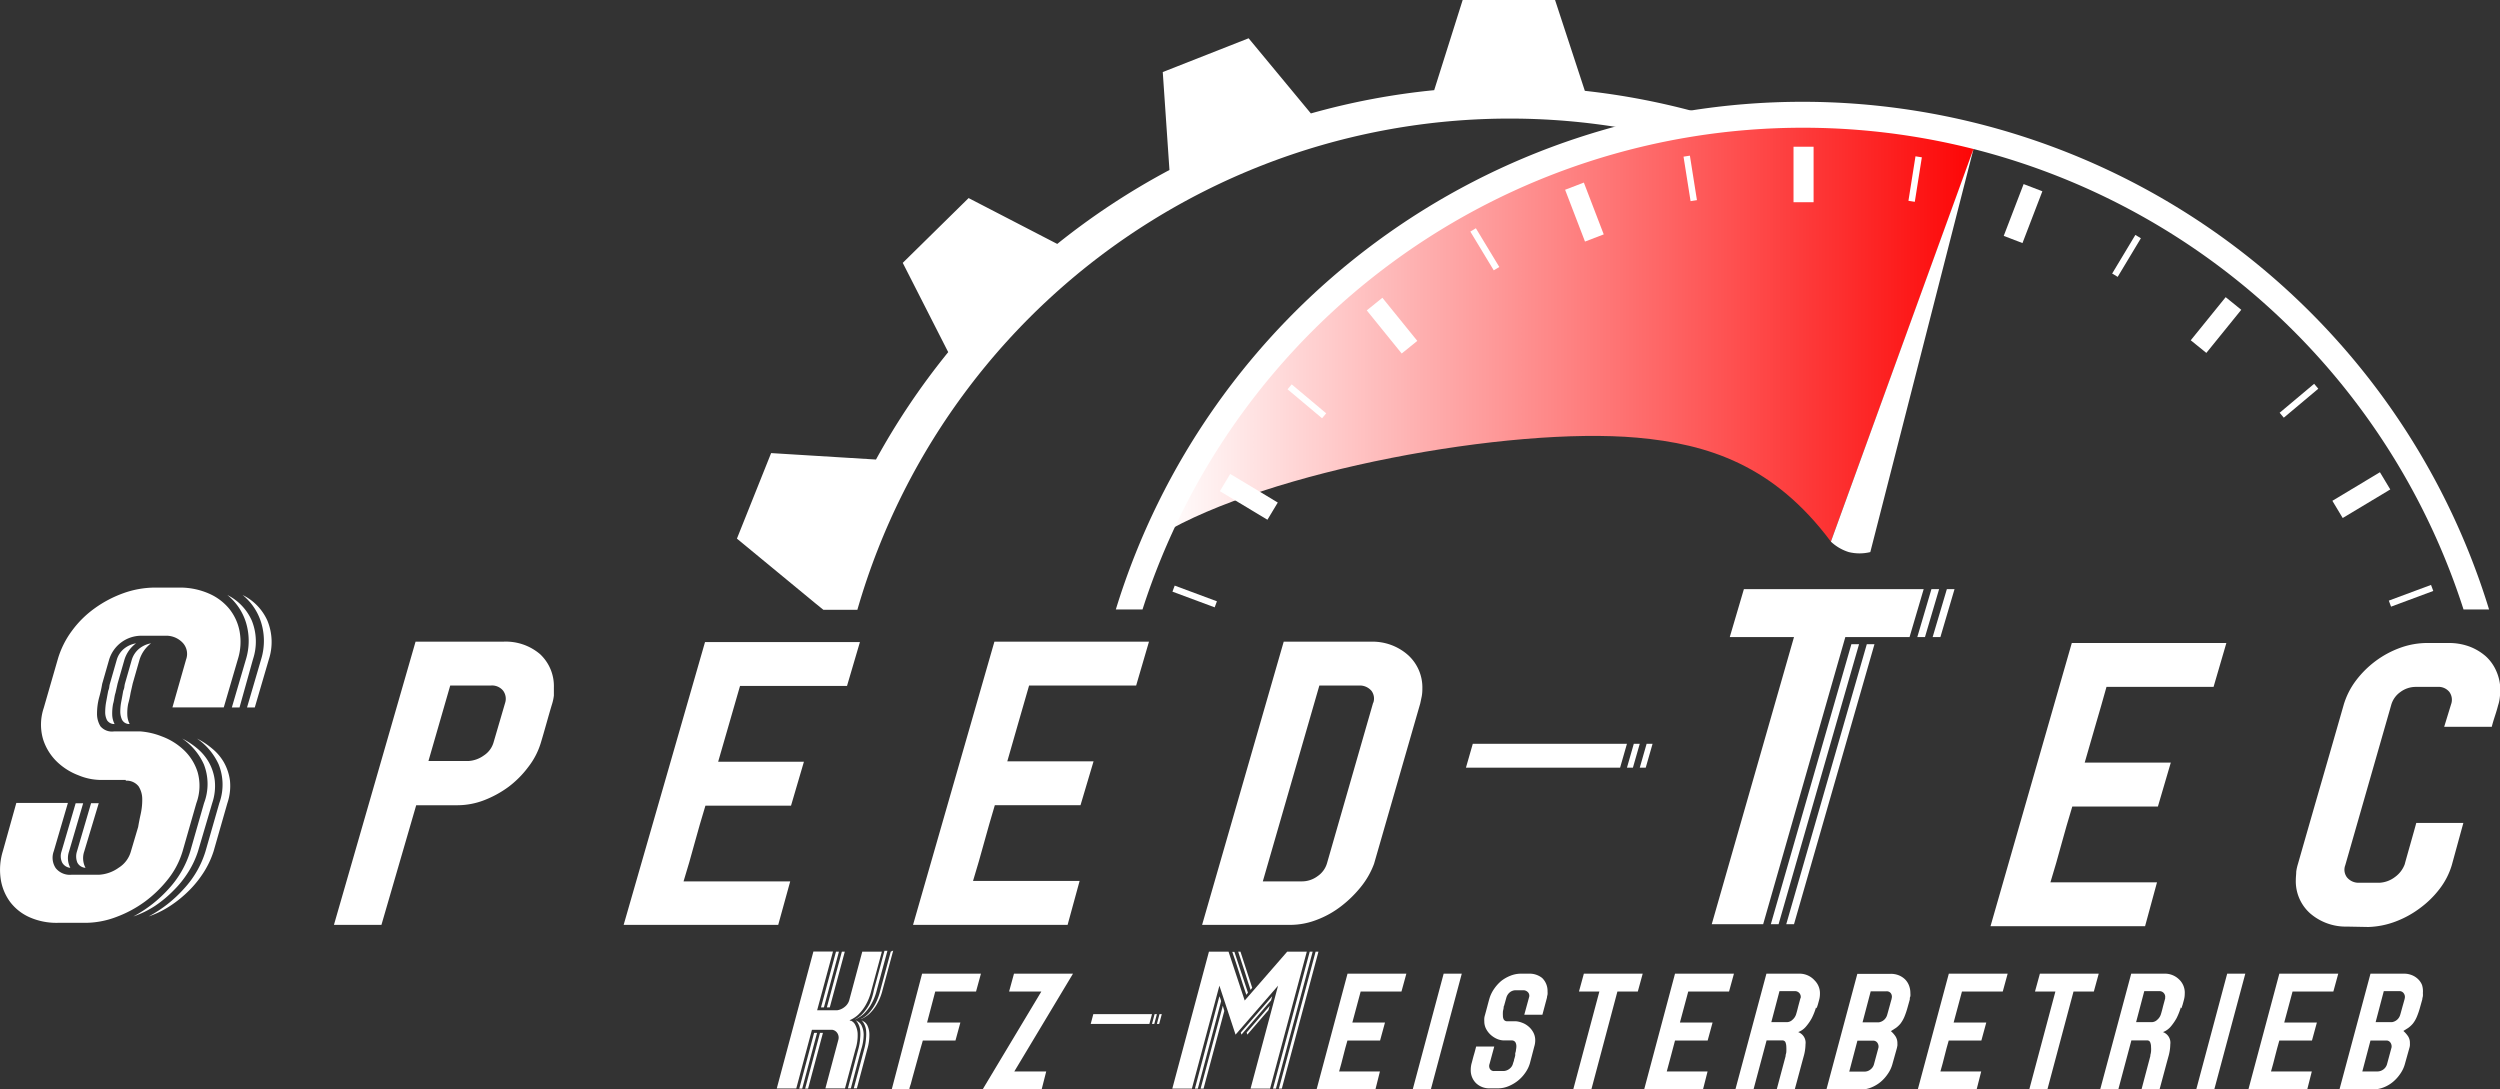 <svg xmlns="http://www.w3.org/2000/svg" xmlns:xlink="http://www.w3.org/1999/xlink" viewBox="0 0 306.34 133.49"><rect x="0" y="0" width="306.34" height="133.49" fill="#333333" stroke="none"/><defs><style>.cls-1{fill:#fff;}.cls-2{fill:url(#Unbenannter_Verlauf_3);}</style><linearGradient id="Unbenannter_Verlauf_3" x1="142.18" y1="40.46" x2="242.31" y2="40.46" gradientUnits="userSpaceOnUse"><stop offset="0" stop-color="#fff"/><stop offset="1" stop-color="#fd0505"/></linearGradient></defs><title>Element 3</title><g id="Ebene_2" data-name="Ebene 2"><g id="Ebene_1-2" data-name="Ebene 1"><g id="speed-tec-big"><g id="meisterbetrieb"><path class="cls-1" d="M109.15,116.61l-1.3,4.81a7.24,7.24,0,0,1-.57,1.55,5.57,5.57,0,0,1-.67,1,3.23,3.23,0,0,1-.64.61,2.3,2.3,0,0,1-.5.29.1.1,0,0,1,0,0l.06,0a3.69,3.69,0,0,0,1-.64,5.3,5.3,0,0,0,.87-1.09,6.58,6.58,0,0,0,.75-1.85l1.3-4.81Z"/><path class="cls-1" d="M105.89,125.2l-.32-.18a2,2,0,0,1,.33.47,2.18,2.18,0,0,1,.22.72,4.73,4.73,0,0,1,0,1,6.51,6.51,0,0,1-.23,1.37l-1.27,4.78H105l1.27-4.78a6,6,0,0,0,.26-1.82,2.62,2.62,0,0,0-.23-1.07A1.15,1.15,0,0,0,105.89,125.2Z"/><path class="cls-1" d="M105.09,126.59a2.6,2.6,0,0,0-.33-1.08,1.07,1.07,0,0,0-.47-.43c-.16,0-.21-.08-.15-.08a3.64,3.64,0,0,0,1-.64,5.3,5.3,0,0,0,.87-1.09,6.58,6.58,0,0,0,.75-1.85l1.3-4.81h-2.4l-1.61,6a1.63,1.63,0,0,1-.57.79,1.87,1.87,0,0,1-.87.39h-2.48l1.94-7.19h-2.4l-4.49,16.78h2.39l1.92-7.19H102a.89.89,0,0,1,.6.4,1,1,0,0,1,.14.78l-1.6,6h2.4l1.28-4.78A5.54,5.54,0,0,0,105.09,126.59Z"/><path class="cls-1" d="M105.83,126.79a2.62,2.62,0,0,0-.23-1.07,1.15,1.15,0,0,0-.43-.52l-.31-.18a1.93,1.93,0,0,1,.32.47,2.18,2.18,0,0,1,.22.72,4.73,4.73,0,0,1,0,1,6.51,6.51,0,0,1-.23,1.37l-1.27,4.78h.36l1.27-4.78A6,6,0,0,0,105.83,126.79Z"/><path class="cls-1" d="M106.56,123a5.57,5.57,0,0,1-.67,1,3.23,3.23,0,0,1-.64.61,2.28,2.28,0,0,1-.49.29l0,0a.1.1,0,0,0,.06,0,3.79,3.79,0,0,0,1-.64,5.3,5.3,0,0,0,.87-1.09,6.58,6.58,0,0,0,.75-1.85l1.3-4.81h-.36l-1.3,4.81A7.24,7.24,0,0,1,106.56,123Z"/><polygon class="cls-1" points="98.66 133.39 99.02 133.39 100.84 126.56 100.48 126.56 98.66 133.39"/><polygon class="cls-1" points="100.96 123.44 102.8 116.61 102.44 116.61 100.6 123.44 100.96 123.44"/><polygon class="cls-1" points="99.76 126.56 97.94 133.39 98.3 133.39 100.12 126.56 99.76 126.56"/><polygon class="cls-1" points="101.68 123.44 103.52 116.61 103.16 116.61 101.32 123.44 101.68 123.44"/><path class="cls-1" d="M109.27,133.49h2.16c0-.22.11-.44.18-.68s.12-.47.18-.68c.22-.77.44-1.55.64-2.32s.43-1.54.65-2.31h4l.6-2.2H113.6l1-3.8h5l.6-2.19h-7.21Z"/><polygon class="cls-1" points="124.25 119.31 123.65 121.5 127.6 121.5 120.41 133.49 127.64 133.49 128.2 131.29 124.29 131.29 131.48 119.31 124.25 119.31"/><polygon class="cls-1" points="155.89 122.08 152.04 126.52 152.12 126.78 155.75 122.58 155.89 122.08"/><polygon class="cls-1" points="155.59 123.24 152.76 126.52 152.84 126.78 155.43 123.78 155.59 123.24"/><path class="cls-1" d="M149.42,122.08l-3,11.31h.36l2.85-10.71A3.21,3.21,0,0,0,149.42,122.08Z"/><path class="cls-1" d="M149.84,123.24l-2.72,10.15h.36l2.54-9.51-.09-.32Z"/><polygon class="cls-1" points="161.21 116.61 156.71 133.39 157.07 133.39 161.56 116.61 161.21 116.61"/><polygon class="cls-1" points="157.73 116.61 152.52 122.6 150.54 116.61 148.14 116.61 143.65 133.39 146.05 133.39 149.42 120.78 151.4 126.78 156.61 120.78 153.24 133.39 155.63 133.39 160.13 116.61 157.73 116.61"/><path class="cls-1" d="M152.72,121.9l.2-.26-1.66-5H151q.44,1.27.87,2.64C152.13,120.15,152.42,121,152.72,121.9Z"/><polygon class="cls-1" points="160.49 116.61 155.99 133.39 156.35 133.39 160.85 116.61 160.49 116.61"/><path class="cls-1" d="M153.24,121.3l.2-.26L152,116.61h-.28l.76,2.33C152.71,119.73,153,120.52,153.24,121.3Z"/><path class="cls-1" d="M161.33,133.49h7.21l.55-2.2h-5c.19-.65.36-1.28.51-1.9s.32-1.24.51-1.89h4l.6-2.2h-4c.17-.65.34-1.29.51-1.9s.33-1.24.51-1.9h5l.6-2.19h-7.21Z"/><polygon class="cls-1" points="173.11 133.49 175.33 133.49 179.12 119.31 176.9 119.31 173.11 133.49"/><path class="cls-1" d="M187.37,119.31h-1a3.48,3.48,0,0,0-1.26.24,4.57,4.57,0,0,0-1.14.64,4.89,4.89,0,0,0-.9,1,4.12,4.12,0,0,0-.57,1.2c-.1.35-.19.69-.27,1l-.27,1a1.84,1.84,0,0,0-.08.38,2.17,2.17,0,0,0,0,.36,2,2,0,0,0,.25,1,2.6,2.6,0,0,0,.61.74,2.86,2.86,0,0,0,.76.46,2.3,2.3,0,0,0,.75.16h1a.51.51,0,0,1,.45.24,1,1,0,0,1,.11.47,2.3,2.3,0,0,1-.05.45c0,.16-.06.3-.09.43a1.05,1.05,0,0,0,0,.13.43.43,0,0,1,0,.11,3.8,3.8,0,0,1-.14.51c0,.17-.1.34-.14.51a1.13,1.13,0,0,1-.43.63,1.24,1.24,0,0,1-.73.27H183.1a.57.57,0,0,1-.52-.24.72.72,0,0,1-.06-.62l.58-2.14h-2.22c-.08.32-.17.67-.27,1s-.19.72-.27,1a3,3,0,0,0-.12.84,2.21,2.21,0,0,0,.64,1.64,2.34,2.34,0,0,0,1.72.64h1a3.39,3.39,0,0,0,1.24-.25,4.8,4.8,0,0,0,1.16-.67,4.5,4.5,0,0,0,.93-1,3.84,3.84,0,0,0,.57-1.19c.08-.32.17-.65.26-1s.18-.68.26-1a2.53,2.53,0,0,0,.12-.77,2,2,0,0,0-.25-1,2.45,2.45,0,0,0-.61-.73,2.52,2.52,0,0,0-.78-.44,2.63,2.63,0,0,0-.76-.17h-1a.49.49,0,0,1-.45-.2,1,1,0,0,1-.11-.48,3.42,3.42,0,0,1,0-.45c0-.15.06-.3.08-.45s0-.22.06-.3l.28-1a1.3,1.3,0,0,1,.42-.66,1.16,1.16,0,0,1,.72-.26h1a.79.79,0,0,1,.54.28.62.62,0,0,1,.1.6l-.58,2.12h2.22l.56-2.1c0-.13.05-.26.07-.38a2.25,2.25,0,0,0,0-.38,2.2,2.2,0,0,0-.66-1.64A2.45,2.45,0,0,0,187.37,119.31Z"/><polygon class="cls-1" points="193.48 121.5 195.98 121.5 192.78 133.49 195 133.49 198.19 121.5 200.69 121.5 201.29 119.31 194.08 119.31 193.48 121.5"/><path class="cls-1" d="M201.47,133.49h7.21l.56-2.2h-5c.18-.65.35-1.28.51-1.9s.32-1.24.5-1.89h4l.6-2.2h-4c.18-.65.35-1.29.51-1.9s.34-1.24.51-1.9h5l.6-2.19h-7.22Z"/><path class="cls-1" d="M220.52,119.31h-4.07l-3.8,14.18h2.22l1.6-6h1.92a.39.39,0,0,1,.4.24,1.7,1.7,0,0,1,.1.57,4.91,4.91,0,0,1,0,.55c0,.18-.06.32-.08.41v0a.22.22,0,0,0,0,.12l-1.1,4.12h2.21c.18-.66.36-1.33.54-2s.37-1.38.54-2a5.74,5.74,0,0,0,.24-1.54,1.38,1.38,0,0,0-.9-1.49,2.29,2.29,0,0,0,1-.73,5.72,5.72,0,0,0,.68-1,8,8,0,0,0,.51-1.3l.1.12c0-.16.09-.33.14-.52s.1-.36.14-.52a2.85,2.85,0,0,0,.1-.74,2.22,2.22,0,0,0-.66-1.65A2.46,2.46,0,0,0,220.52,119.31Zm.1,3-.27,1c-.08.34-.17.68-.27,1v0a1.45,1.45,0,0,1-.44.65,1,1,0,0,1-.65.29h-1.94l1-3.8H220a.7.7,0,0,1,.64.86Z"/><path class="cls-1" d="M233.43,120a2.42,2.42,0,0,0-.76-.49,2.59,2.59,0,0,0-1-.18h-4.08l-3.79,14.18H228a3.44,3.44,0,0,0,1.26-.24,4.34,4.34,0,0,0,1.14-.66,4.66,4.66,0,0,0,.91-1,3.84,3.84,0,0,0,.57-1.19l.56-2,.06-.3a2.45,2.45,0,0,0,0-.27,1.54,1.54,0,0,0-.22-.84,3.2,3.2,0,0,0-.58-.66l.63-.4a3.21,3.21,0,0,0,.54-.51,4,4,0,0,0,.46-.78,9.46,9.46,0,0,0,.41-1.19l.28-1c0-.13,0-.26.07-.38a2.3,2.3,0,0,0,0-.38,2.6,2.6,0,0,0-.16-.93A2.18,2.18,0,0,0,233.43,120Zm-3.8,10.41a1.2,1.2,0,0,1-.43.64,1.16,1.16,0,0,1-.73.26H226.6l1-3.79h2a.61.61,0,0,1,.46.28.81.81,0,0,1,.12.57Zm2.16-8c-.1.33-.19.68-.28,1s-.19.71-.28,1a1.25,1.25,0,0,1-1,.86h-2l1-3.8h1.94a.62.62,0,0,1,.54.26A.74.74,0,0,1,231.79,122.36Z"/><path class="cls-1" d="M235,133.49h7.21l.56-2.2h-5c.19-.65.36-1.28.51-1.9s.32-1.24.51-1.89h4l.6-2.2h-4c.17-.65.34-1.29.51-1.9s.33-1.24.51-1.9h5l.6-2.19h-7.21Z"/><polygon class="cls-1" points="249.36 121.5 251.86 121.5 248.66 133.49 250.88 133.49 254.08 121.5 256.57 121.5 257.17 119.31 249.96 119.31 249.36 121.5"/><path class="cls-1" d="M265.22,119.31h-4.07l-3.8,14.18h2.22l1.6-6h1.91a.38.38,0,0,1,.4.24,1.48,1.48,0,0,1,.1.57,3.31,3.31,0,0,1,0,.55,2.1,2.1,0,0,1-.08.41v0a.37.37,0,0,0,0,.12l-1.09,4.12h2.21c.18-.66.36-1.33.54-2s.37-1.38.54-2a5.74,5.74,0,0,0,.24-1.54,1.38,1.38,0,0,0-.9-1.49,2.36,2.36,0,0,0,1-.73,6.31,6.31,0,0,0,.68-1,8,8,0,0,0,.51-1.3l.1.12c0-.16.09-.33.14-.52s.1-.36.14-.52a2.85,2.85,0,0,0,.1-.74A2.22,2.22,0,0,0,267,120,2.46,2.46,0,0,0,265.22,119.31Zm.1,3-.27,1c-.08.34-.17.68-.27,1v0a1.45,1.45,0,0,1-.44.65,1,1,0,0,1-.66.29h-1.93l1-3.8h1.91a.7.7,0,0,1,.64.86Z"/><polygon class="cls-1" points="269.12 133.49 271.33 133.49 275.13 119.31 272.91 119.31 269.12 133.49"/><path class="cls-1" d="M275.51,133.49h7.21l.56-2.2h-5c.19-.65.36-1.28.51-1.9s.33-1.24.51-1.89h4l.6-2.2h-4c.17-.65.34-1.29.51-1.9s.34-1.24.51-1.9h5l.6-2.19H279.3Z"/><path class="cls-1" d="M296.79,120.71a2,2,0,0,0-.49-.73,2.31,2.31,0,0,0-.76-.49,2.55,2.55,0,0,0-1-.18h-4.07l-3.8,14.18h4.14a3.43,3.43,0,0,0,1.25-.24,4,4,0,0,0,1.14-.66,4.66,4.66,0,0,0,.91-1,3.84,3.84,0,0,0,.57-1.19l.56-2a1.59,1.59,0,0,0,.06-.3,2.45,2.45,0,0,0,0-.27,1.46,1.46,0,0,0-.22-.84,3.2,3.2,0,0,0-.58-.66l.63-.4a3.21,3.21,0,0,0,.54-.51,3.57,3.57,0,0,0,.46-.78,9.46,9.46,0,0,0,.41-1.19l.28-1c0-.13.05-.26.07-.38a2.25,2.25,0,0,0,0-.38A2.6,2.6,0,0,0,296.79,120.71Zm-4.29,9.68a1.23,1.23,0,0,1-1.15.9h-1.88l1-3.79h2a.6.6,0,0,1,.46.28.81.81,0,0,1,.12.57Zm2.16-8c-.09.33-.19.68-.28,1s-.19.71-.28,1a1.25,1.25,0,0,1-1,.86h-2l1-3.8H294a.62.62,0,0,1,.54.26A.74.74,0,0,1,294.66,122.36Z"/><polygon class="cls-1" points="141.76 125.47 142.04 125.47 142.36 124.27 142.08 124.27 141.76 125.47"/><polygon class="cls-1" points="141.48 124.27 141.16 125.47 141.44 125.47 141.76 124.27 141.48 124.27"/><polygon class="cls-1" points="133.97 124.27 133.65 125.47 140.84 125.47 141.16 124.27 133.97 124.27"/></g><g id="speed-tec"><path class="cls-1" d="M27.45,93.44A6.15,6.15,0,0,0,26,91.73a9.37,9.37,0,0,0-1.86-1.23,7.73,7.73,0,0,1,2.65,3.16,6.64,6.64,0,0,1,.08,4.76l-1.68,5.87a11.84,11.84,0,0,1-2.63,4.59,15.83,15.83,0,0,1-4.35,3.42A11.71,11.71,0,0,0,20.86,111a14.48,14.48,0,0,0,2.31-1.88A13,13,0,0,0,25,106.83a11.22,11.22,0,0,0,1.18-2.54l1.68-5.87a6.54,6.54,0,0,0,.32-2.76A6.23,6.23,0,0,0,27.45,93.44Z"/><path class="cls-1" d="M29.73,72.91A7,7,0,0,1,32,76.28a7.67,7.67,0,0,1,0,4.5l-1.73,5.91h.95l1.73-5.91a6.87,6.87,0,0,0-.18-4.72A6.41,6.41,0,0,0,29.73,72.91Z"/><path class="cls-1" d="M30.86,76.06a6.41,6.41,0,0,0-3-3.15,7,7,0,0,1,2.28,3.37,7.75,7.75,0,0,1,0,4.5l-1.73,5.91h.94L31,80.78A6.87,6.87,0,0,0,30.86,76.06Z"/><path class="cls-1" d="M20.63,107.68a10.16,10.16,0,0,0,1.75-3.39l1.68-5.87a6.15,6.15,0,0,0,.16-3.79,6.31,6.31,0,0,0-1.7-2.73,7.87,7.87,0,0,0-2.68-1.66,8.93,8.93,0,0,0-2.7-.62H14A1.85,1.85,0,0,1,12.31,89a2.92,2.92,0,0,1-.42-1.61,7.65,7.65,0,0,1,.26-1.93,14.49,14.49,0,0,0,.37-1.66l.84-2.93A4.13,4.13,0,0,1,17.3,77.9h3.2a2.78,2.78,0,0,1,1.94.92,2,2,0,0,1,.36,2l-1.67,5.86h6.29l1.73-5.91a7.13,7.13,0,0,0,.21-3.4,6.25,6.25,0,0,0-1.26-2.76,6.63,6.63,0,0,0-2.46-1.86A8.87,8.87,0,0,0,22.23,72H19a11.55,11.55,0,0,0-3.86.68,14.24,14.24,0,0,0-3.54,1.86,12.4,12.4,0,0,0-2.81,2.79,11,11,0,0,0-1.7,3.42l-1.73,6a6.4,6.4,0,0,0-.08,3.84A6.6,6.6,0,0,0,7,93.36,7.74,7.74,0,0,0,9.61,95a7.24,7.24,0,0,0,2.65.57h3.15v.09a1.87,1.87,0,0,1,1.57.69,2.91,2.91,0,0,1,.45,1.54,8.05,8.05,0,0,1-.19,1.86c-.14.63-.24,1.16-.31,1.58l-.89,3a3.44,3.44,0,0,1-1.5,2,4.57,4.57,0,0,1-2.44.86H8.74a2.22,2.22,0,0,1-1.91-.81,2.29,2.29,0,0,1-.24-2.08l1.73-5.91H2L.35,104.29a7.77,7.77,0,0,0-.26,3.44,6.32,6.32,0,0,0,1.15,2.79,6.08,6.08,0,0,0,2.39,1.88,8.13,8.13,0,0,0,3.44.68h3.35a10.78,10.78,0,0,0,3.81-.71,14.38,14.38,0,0,0,3.54-1.9A14.82,14.82,0,0,0,20.63,107.68Z"/><path class="cls-1" d="M12.1,98.42h-.94l-1.73,5.91a2,2,0,0,0,.05,1.37,1.2,1.2,0,0,0,1,.64h0a2.51,2.51,0,0,1-.16-2Z"/><path class="cls-1" d="M14.15,84.91c.1-.44.19-.82.26-1.15l.84-2.93a3.93,3.93,0,0,1,1.42-2,3.18,3.18,0,0,0-1.47.66,2.75,2.75,0,0,0-.89,1.35l-.84,2.93a1.84,1.84,0,0,0-.08.42,1.79,1.79,0,0,1-.13.46q-.11.58-.24,1.29a7.17,7.17,0,0,0-.13,1.32,2.15,2.15,0,0,0,.23,1,1.05,1.05,0,0,0,.92.46,2.66,2.66,0,0,1-.29-1.14,6.25,6.25,0,0,1,.11-1.35C14,85.8,14,85.35,14.15,84.91Z"/><path class="cls-1" d="M16,84.91c.1-.44.19-.82.26-1.15l.84-2.93a4,4,0,0,1,1.41-2,3.15,3.15,0,0,0-1.46.66,2.83,2.83,0,0,0-.9,1.35l-.84,2.93a2.63,2.63,0,0,0-.07.42,1.84,1.84,0,0,1-.14.46c-.07.39-.14.81-.23,1.27a6.59,6.59,0,0,0-.13,1.27,2.4,2.4,0,0,0,.21,1,1,1,0,0,0,.84.53h.1a2.66,2.66,0,0,1-.29-1.14,5.68,5.68,0,0,1,.11-1.35C15.83,85.8,15.93,85.35,16,84.91Z"/><path class="cls-1" d="M7.54,104.33a1.83,1.83,0,0,0,.08,1.37,1.27,1.27,0,0,0,1,.64,2.51,2.51,0,0,1-.16-2l1.73-5.91H9.27Z"/><path class="cls-1" d="M21.28,109.1a12.53,12.53,0,0,0,1.81-2.27,11.22,11.22,0,0,0,1.18-2.54L26,98.42a6.54,6.54,0,0,0,.32-2.76,6,6,0,0,0-.71-2.22,6.15,6.15,0,0,0-1.42-1.71,9.37,9.37,0,0,0-1.86-1.23,7.66,7.66,0,0,1,2.65,3.16A6.59,6.59,0,0,1,25,98.42l-1.68,5.87a11.94,11.94,0,0,1-2.62,4.59,16,16,0,0,1-4.36,3.42A11.71,11.71,0,0,0,19,111,14.48,14.48,0,0,0,21.28,109.1Z"/><path class="cls-1" d="M61.63,78.63H50.92l-10,34.7h5.82L51,98.67h5.09a9.14,9.14,0,0,0,3.22-.61,12.81,12.81,0,0,0,3-1.64A12.07,12.07,0,0,0,64.72,94a9.1,9.1,0,0,0,1.52-2.88c.25-.81.48-1.63.71-2.44s.46-1.63.71-2.45a5.52,5.52,0,0,0,.21-1c0-.32,0-.65,0-1a5.35,5.35,0,0,0-1.7-4.08A6.47,6.47,0,0,0,61.63,78.63Zm.26,7.52L60.47,91a2.84,2.84,0,0,1-1.18,1.57,3.57,3.57,0,0,1-1.86.68H52.5L55.17,84h5a1.75,1.75,0,0,1,1.47.62A1.66,1.66,0,0,1,61.89,86.15Z"/><path class="cls-1" d="M76.42,113.33H95.36L96.83,108H83.76c.49-1.59.94-3.14,1.34-4.64s.85-3,1.34-4.64H96.93l1.58-5.38H88c.46-1.6.9-3.14,1.34-4.64s.88-3.05,1.34-4.65h13.11l1.58-5.37H86.39Z"/><path class="cls-1" d="M111.88,113.33h18.94l1.47-5.38H119.23c.49-1.59.93-3.14,1.34-4.64s.84-3,1.33-4.64h10.5L134,93.29H123.43c.45-1.6.9-3.14,1.33-4.64s.89-3.05,1.34-4.65h13.12l1.57-5.37H121.85Z"/><path class="cls-1" d="M168,78.63h-10.7l-10,34.7h10.86a9,9,0,0,0,3.17-.61,11.45,11.45,0,0,0,3-1.67,14.15,14.15,0,0,0,2.44-2.39,10,10,0,0,0,1.6-2.81l5.66-19.65c.07-.32.13-.62.19-.9a5.14,5.14,0,0,0,.07-.9,5.35,5.35,0,0,0-1.73-4.11A6.55,6.55,0,0,0,168,78.63Zm.26,7.48-5.66,19.69a2.9,2.9,0,0,1-1.16,1.57,3.2,3.2,0,0,1-1.89.63L157,108h-2.26l6.93-24h5a1.87,1.87,0,0,1,1.39.66A1.58,1.58,0,0,1,168.28,86.11Z"/><polygon class="cls-1" points="213.69 72.19 211.96 78.06 219.83 78.06 209.75 113.25 216.05 113.25 226.12 78.06 233.99 78.06 235.72 72.19 213.69 72.19"/><polygon class="cls-1" points="218.88 113.25 219.83 113.25 229.69 78.94 228.75 78.94 218.88 113.25"/><polygon class="cls-1" points="236.67 72.19 234.94 78.06 235.88 78.06 237.61 72.19 236.67 72.19"/><polygon class="cls-1" points="236.82 78.06 237.77 78.06 239.5 72.19 238.56 72.19 236.82 78.06"/><polygon class="cls-1" points="226.86 78.94 216.99 113.25 217.94 113.25 227.8 78.94 226.86 78.94"/><path class="cls-1" d="M243.91,113.49h18.94l1.46-5.37H251.25c.49-1.6.94-3.15,1.34-4.65s.85-3,1.34-4.64h10.49L266,93.45H255.45c.45-1.59.9-3.14,1.34-4.64s.88-3,1.33-4.64h13.12l1.57-5.38H253.87Z"/><path class="cls-1" d="M305.89,82.24a5.28,5.28,0,0,0-1.28-1.81,6.54,6.54,0,0,0-2-1.2,7.22,7.22,0,0,0-2.57-.44h-2.62a9.75,9.75,0,0,0-3.31.59,11.79,11.79,0,0,0-3,1.61,12,12,0,0,0-2.42,2.4,9.34,9.34,0,0,0-1.49,2.93q-1.37,4.79-2.81,9.77t-2.81,9.78a5.6,5.6,0,0,0-.21.95c0,.31-.05.63-.05,1a5.27,5.27,0,0,0,1.73,4.08,6.67,6.67,0,0,0,4.57,1.64l2.57.05a10.27,10.27,0,0,0,3.33-.66,12,12,0,0,0,3-1.64,11.82,11.82,0,0,0,2.42-2.37,9,9,0,0,0,1.49-2.9l1.42-5.18h-5.77c-.21.78-.45,1.62-.71,2.54s-.5,1.76-.71,2.54a3.38,3.38,0,0,1-1.18,1.54,3.43,3.43,0,0,1-1.92.71H289a1.83,1.83,0,0,1-1.41-.66,1.55,1.55,0,0,1-.21-1.49L293,86.42a2.9,2.9,0,0,1,1.13-1.62,3.15,3.15,0,0,1,1.91-.63h2.62a1.72,1.72,0,0,1,1.47.61,1.63,1.63,0,0,1,.21,1.54l-.84,2.74h5.83c.1-.4.23-.83.39-1.32s.29-.93.39-1.32a4.37,4.37,0,0,0,.21-1,7.34,7.34,0,0,0,.06-.95A5.71,5.71,0,0,0,305.89,82.24Z"/><polygon class="cls-1" points="200.2 91.14 199.36 94.07 200.09 94.07 200.93 91.14 200.2 91.14"/><polygon class="cls-1" points="180.47 91.14 179.63 94.07 198.52 94.07 199.36 91.14 180.47 91.14"/><polygon class="cls-1" points="200.93 94.07 201.66 94.07 202.5 91.14 201.77 91.14 200.93 94.07"/></g><path class="cls-2" d="M142.18,65.56c13.2-7.9,42.8-13.31,58.43-11.93,8.72.78,16.78,3.4,23.74,12.74q9-24.73,18-49.46c-20.4-5.38-43.34-1-60,7S150.61,47.73,142.18,65.56Z"/><path class="cls-1" d="M140,74.68a85,85,0,0,1,161.87,0H305a88,88,0,0,0-168.27,0Z"/><path class="cls-1" d="M208.48,13.9a88.58,88.58,0,0,0-14.28-2.77L190.55,0H179.23l-3.49,11.05a86.72,86.72,0,0,0-15.11,2.85L153,4.69,142.48,8.83l.82,12a88.28,88.28,0,0,0-13.75,9.06l-10.86-5.62-8.07,7.94,5.57,10.94a87.78,87.78,0,0,0-8.85,13.16l-12.85-.79L90.3,66,100,74h0l.89.72h4.17a83.18,83.18,0,0,1,94.53-58.9,1.26,1.26,0,0,0,1.27.23C203.47,14.91,209,14,208.48,13.9Z"/><rect class="cls-1" x="219.77" y="17.98" width="2.46" height="6.8"/><rect class="cls-1" x="192.92" y="22.59" width="2.46" height="6.8" transform="translate(3.58 71.3) rotate(-21)"/><rect class="cls-1" x="246.67" y="22.77" width="2.46" height="6.8" transform="translate(25.84 -87.1) rotate(21)"/><rect class="cls-1" x="169.34" y="36.51" width="2.46" height="6.8" transform="translate(12.9 116.23) rotate(-39)"/><rect class="cls-1" x="270.31" y="36.43" width="2.46" height="6.8" transform="translate(85.58 -162.01) rotate(39)"/><rect class="cls-1" x="151.79" y="57.48" width="2.46" height="6.8" transform="translate(22.03 160.69) rotate(-59)"/><rect class="cls-1" x="288.11" y="57.27" width="2.46" height="6.8" transform="translate(192.33 -218.59) rotate(59)"/><rect class="cls-1" x="206.72" y="19.1" width="0.79" height="5.52" transform="translate(-0.87 32.67) rotate(-9)"/><rect class="cls-1" x="234.28" y="19.18" width="0.79" height="5.52" transform="translate(6.32 -36.44) rotate(9)"/><rect class="cls-1" x="180.88" y="28.6" width="0.79" height="5.52" transform="matrix(0.86, -0.52, 0.52, 0.86, 9.74, 97.84)"/><rect class="cls-1" x="159.74" y="46.41" width="0.79" height="5.52" transform="translate(19.54 140.24) rotate(-50)"/><rect class="cls-1" x="260.18" y="28.6" width="0.79" height="5.52" transform="translate(53.37 -129.73) rotate(31)"/><rect class="cls-1" x="281.31" y="46.35" width="0.79" height="5.52" transform="translate(138.25 -198.26) rotate(50)"/><rect class="cls-1" x="145.99" y="70.32" width="0.79" height="5.52" transform="translate(26.87 184.82) rotate(-69.6)"/><rect class="cls-1" x="295.04" y="70.25" width="0.79" height="5.52" transform="translate(260.89 -229.35) rotate(69.6)"/><path class="cls-1" d="M229.18,67.65a5.56,5.56,0,0,1-2.64,0,5.65,5.65,0,0,1-2.19-1.28L241.84,18.2Z"/></g></g></g></svg>